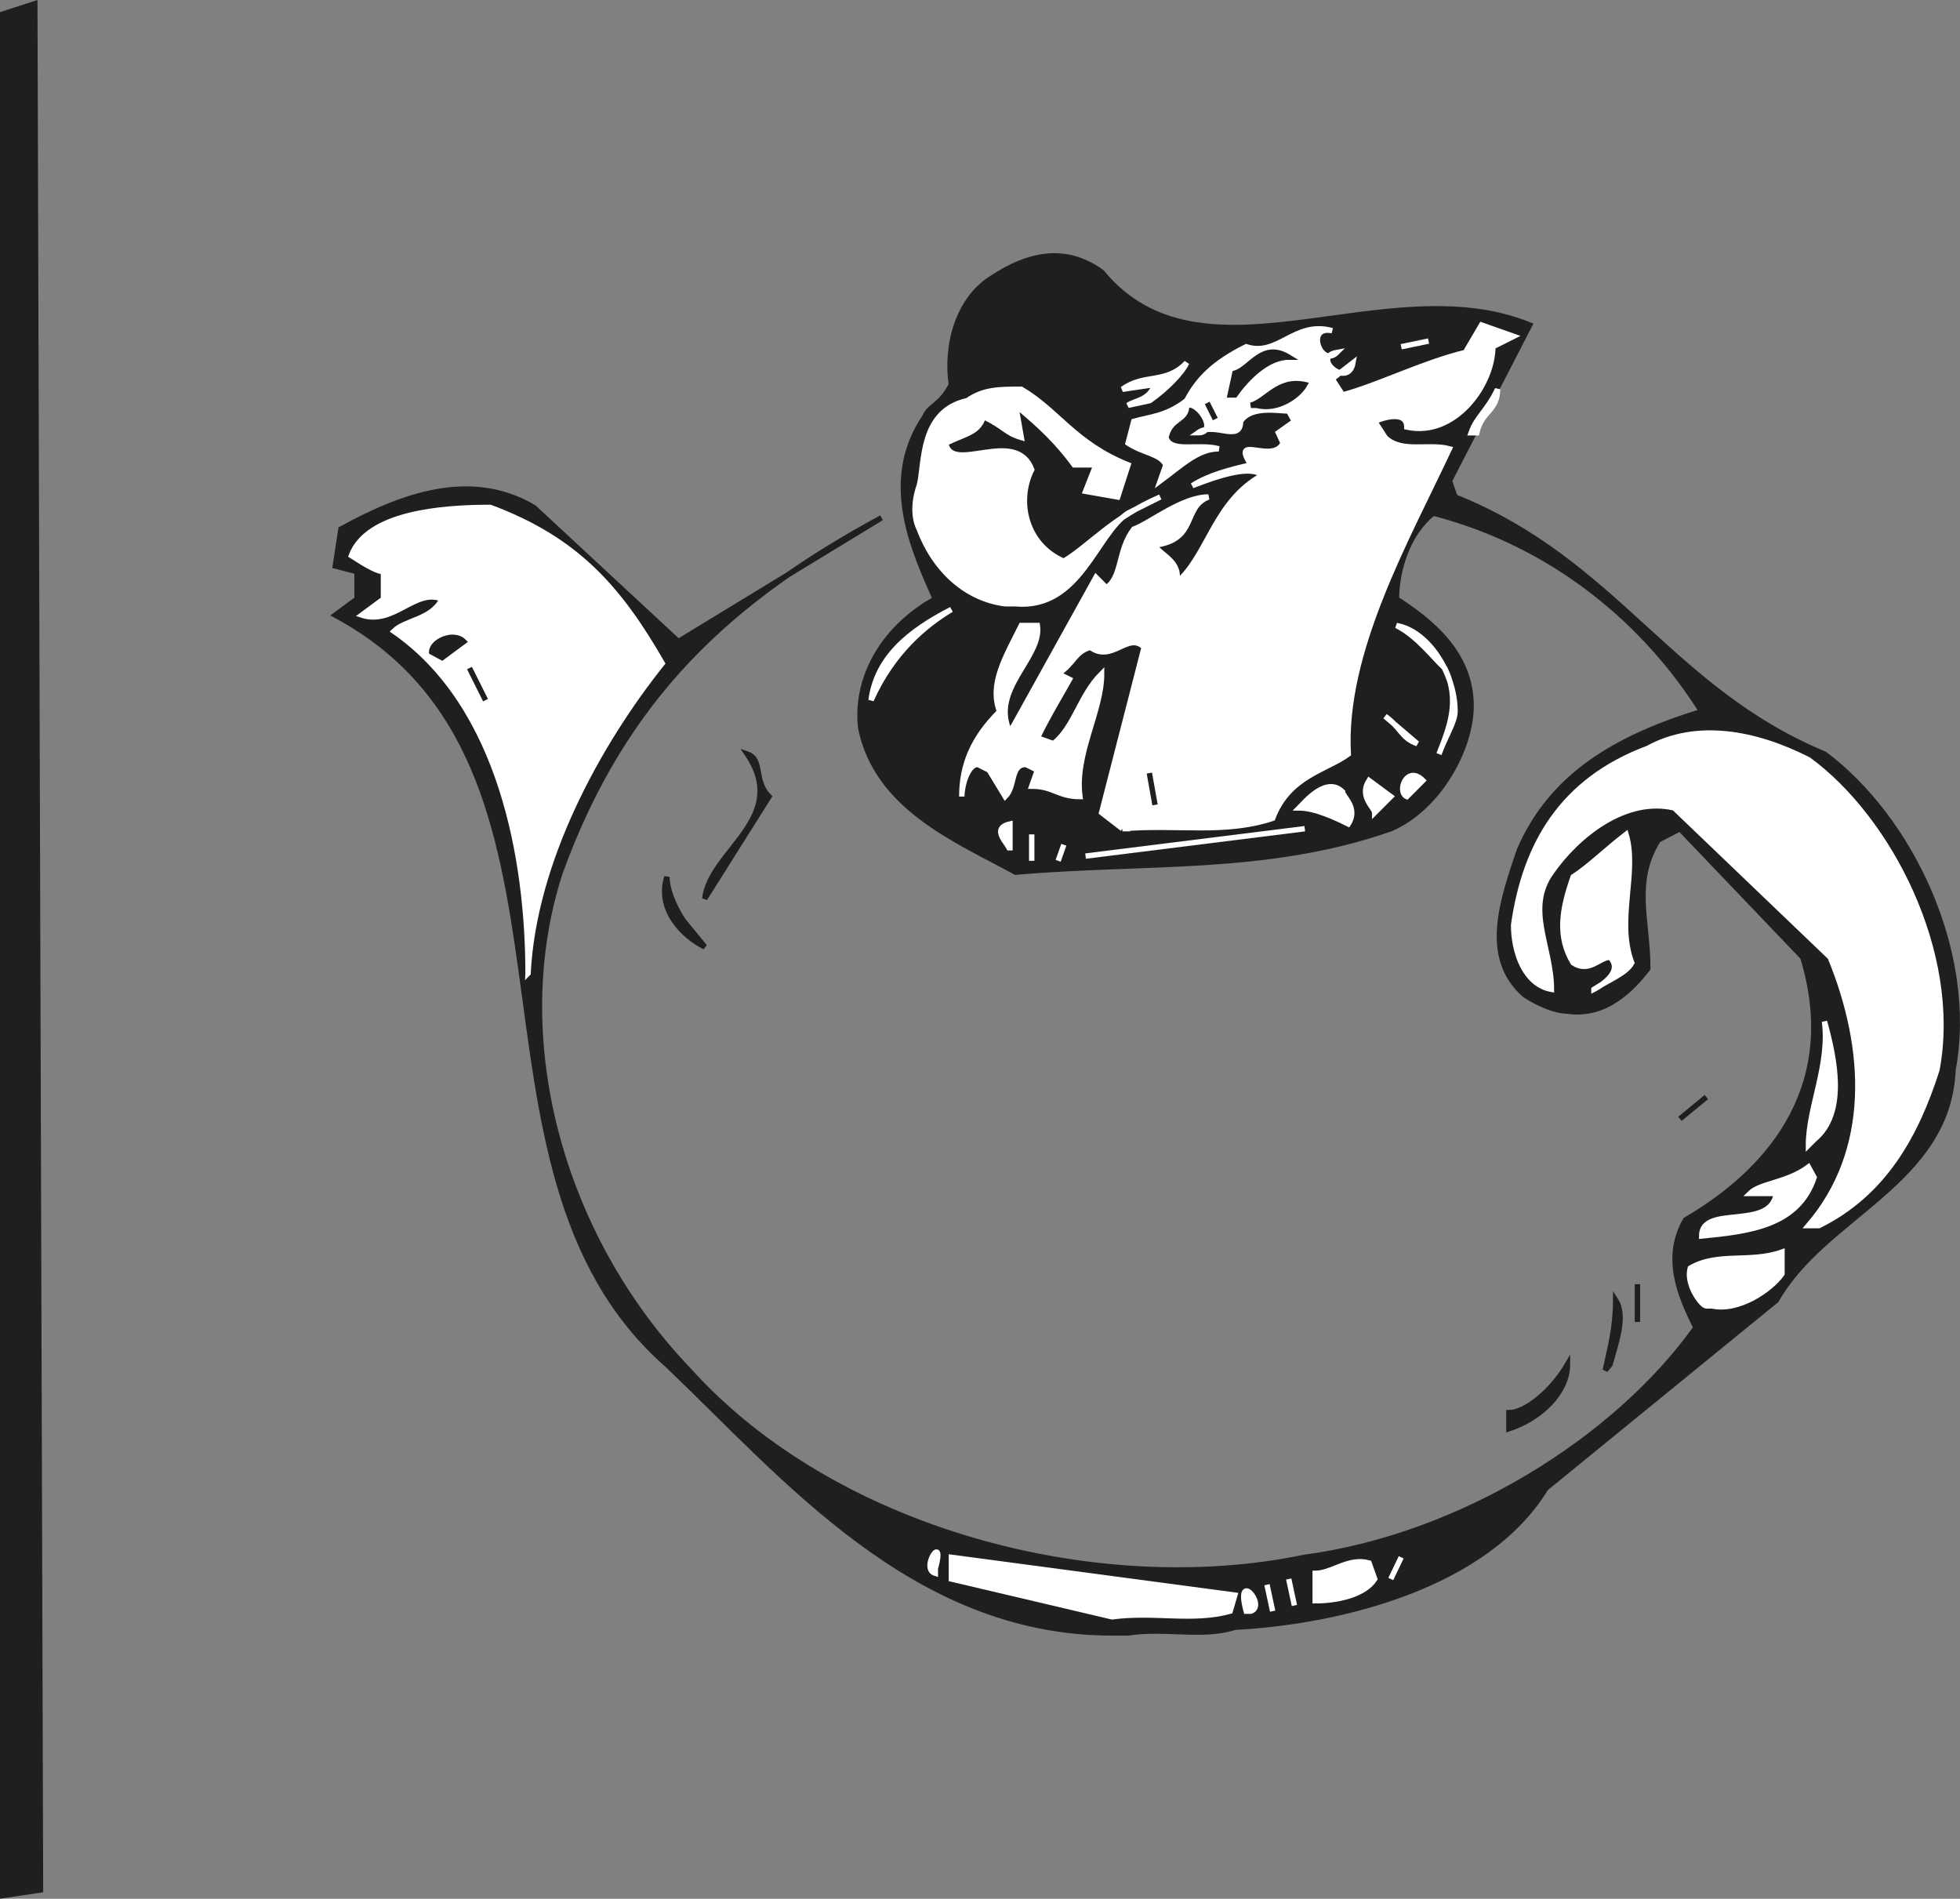 <svg width="276.562" height="267.895" viewBox="0 0 207.422 200.922" xmlns="http://www.w3.org/2000/svg"><rect x="0" y="0" width="207.422" height="200.922" fill="#808080" stroke="none"/><path style="fill:#211e1e;fill-opacity:1;fill-rule:evenodd;stroke:#211e1e;stroke-width:5.7;stroke-linecap:square;stroke-linejoin:miter;stroke-miterlimit:4;stroke-opacity:1" d="M11.016 11.016v1990.976L45 2013.008 51.016 16.992Zm0 0" transform="matrix(.1 0 0 -.1 -.817 201.692)"/><path style="fill:#211e1e;fill-opacity:1;fill-rule:evenodd;stroke:none" d="M118.5 813.102c-21 0-34.602-16.5-47.102-28.403-23.796-20.898-5.597-63.5-35.097-79.3l2.3-1.7v-2.898l-2.3-.602.597-3.898C43.102 692.898 50.5 690 57.301 694l15.3 14.2 21.5-13.098c-15.902 8.597-27.203 18.796-34 37.5-5.703 17.5 0 38.5 13.598 52.699 15.301 17 43.102 24.398 65.2 19.8 16.5-2.203 32.902-12.402 41.402-24.3-1.7-3.403-3.403-7.403-1.102-11.403 9.602-5.597 16.403-14.699 12.403-27.796l-13-13.602-2.301 1.2c-2.801 4.5-1.102 8.5-1.102 13.6-1.699 2.2-4.5 5.098-8.5 4.5-1.097 0-2.8-.6-4.5-1.698-4.597-4-2.3-10.204-.597-15.301 3.398-7.903 10.199-11.903 19.296-14.7-5.699-9.101-15.296-17.601-28.398-21-2.8 2.2-3.898 6.2-3.898 9.098C152 705.9 156.5 709.301 156.5 715c0 4.5-3.398 10.8-8.5 13-13.102 4.602-26.102 3.398-39.7 4.602-6.198-3.403-14.698-6.801-16.402-15.301-.597-5.7 2.801-10.801 7.903-13.602-2.301-5.199-5.7-12.5-1.102-19.3.5-1.2 1.7-1.2 2.801-3.399-.602-4 .602-9.102 4.5-11.398 3.398-2.204 7.398-3.403 11.398-.5 10.704 13 30-.602 45.301 5.597l-8.5 16.5.602 1.7c17 6.8 22.699 20.402 39.097 27.203 9.102 6.796 15.903 21 13.602 33.398-.5 12-13.602 15.398-18.7 24.398l-24.402 19.903C158.2 808 142.898 811.898 131.5 812.5c-3.398 1.102-7.3 0-11.3.602" transform="translate(-.817 -640.308)"/><path style="fill:none;stroke:#211e1e;stroke-width:5.7;stroke-linecap:square;stroke-linejoin:miter;stroke-miterlimit:4;stroke-opacity:1" d="M1185 288.984c-210 0-346.016 165-471.016 284.024-237.968 208.984-55.976 635-350.976 793.008l23.008 16.992v28.984l-23.008 6.016 5.976 38.984C431.016 1491.016 505 1520 573.008 1480l153.008-141.992 215 130.976c-159.024-85.976-272.032-187.968-340-375-57.032-175 0-385 135.976-526.992 153.008-170 431.016-243.984 651.992-198.008 165 22.032 329.024 124.024 414.024 243.008-16.992 34.024-34.024 74.024-11.016 114.024 96.016 55.976 164.024 146.992 124.024 277.968l-130 136.016-23.008-11.992c-28.008-45-11.016-85-11.016-136.016-16.992-21.992-45-50.976-85-45-10.976 0-28.008 6.016-45 16.992-45.976 40-23.008 102.032-5.976 153.008 33.984 79.024 101.992 119.024 192.968 146.992-56.992 91.016-152.968 176.016-283.984 210-28.008-21.992-38.984-61.992-38.984-90.976C1520 1361.016 1565 1326.992 1565 1270c0-45-33.984-108.008-85-130-131.016-46.016-261.016-33.984-396.992-46.016-61.992 34.024-146.992 68.008-164.024 153.008-5.976 56.992 28.008 108.008 79.024 136.016-23.008 51.992-56.992 125-11.016 193.008 5 11.992 16.992 11.992 28.008 33.984-6.016 40 6.016 91.016 45 113.984 33.984 22.032 73.984 34.024 113.984 5 107.032-130 300 6.016 453.008-55.976l-85-165 6.016-16.992c170-68.008 226.992-204.024 390.976-272.032C2030 1151.016 2098.008 1008.984 2075 885c-5-120-136.016-153.984-186.992-243.984l-244.024-199.024C1581.992 340 1428.984 301.016 1315 295c-33.984-11.016-73.008 0-113.008-6.016zm0 0" transform="matrix(.1 0 0 -.1 -.817 201.692)"/><path style="fill:#fff;fill-opacity:1;fill-rule:evenodd;stroke:none" d="m118.5 811.398-17-4v-2.296l30 4-.5 1.699c-4 1.097-8 0-12.5.597" transform="translate(-.817 -640.308)"/><path style="fill:none;stroke:#fff;stroke-width:5.7;stroke-linecap:square;stroke-linejoin:miter;stroke-miterlimit:4;stroke-opacity:1" d="m1185 306.016-170 40v22.968l300-40-5-16.992c-40-10.976-80 0-125-5.976zm0 0" transform="matrix(.1 0 0 -.1 -.817 201.692)"/><path style="fill:#fff;fill-opacity:1;fill-rule:evenodd;stroke:none" d="M132.7 810.8c-1.2-4.5 2.198-.6.5 0" transform="translate(-.817 -640.308)"/><path style="fill:none;stroke:#fff;stroke-width:5.7;stroke-linecap:square;stroke-linejoin:miter;stroke-miterlimit:4;stroke-opacity:1" d="M1326.992 311.992c-11.992 45 21.992 6.016 5 0zm0 0" transform="matrix(.1 0 0 -.1 -.817 201.692)"/><path style="fill:#fff;fill-opacity:1;fill-rule:evenodd;stroke:none" d="m135.5 810.8-.602-2.8" transform="translate(-.817 -640.308)"/><path style="fill:none;stroke:#fff;stroke-width:5.7;stroke-linecap:square;stroke-linejoin:miter;stroke-miterlimit:4;stroke-opacity:1" d="M1355 311.992 1348.984 340Zm0 0" transform="matrix(.1 0 0 -.1 -.817 201.692)"/><path style="fill:#fff;fill-opacity:1;fill-rule:evenodd;stroke:none" d="m137.8 810.2-.6-2.802" transform="translate(-.817 -640.308)"/><path style="fill:none;stroke:#fff;stroke-width:5.7;stroke-linecap:square;stroke-linejoin:miter;stroke-miterlimit:4;stroke-opacity:1" d="m1378.008 318.008-6.016 28.008zm0 0" transform="matrix(.1 0 0 -.1 -.817 201.692)"/><path style="fill:#fff;fill-opacity:1;fill-rule:evenodd;stroke:none" d="M140 809.7v-2.9c1.8 0 3.5-1.698 5.7-1.1l.6 1.698c-1.1 1.704-4 2.301-6.3 2.301" transform="translate(-.817 -640.308)"/><path style="fill:none;stroke:#fff;stroke-width:5.7;stroke-linecap:square;stroke-linejoin:miter;stroke-miterlimit:4;stroke-opacity:1" d="M1400 323.008v28.984c18.008 0 35 16.992 56.992 11.016l6.016-16.992c-11.016-17.032-40-23.008-63.008-23.008zm0 0" transform="matrix(.1 0 0 -.1 -.817 201.692)"/><path style="fill:#fff;fill-opacity:1;fill-rule:evenodd;stroke:none" d="m148 807.398 1.102-2.296" transform="translate(-.817 -640.308)"/><path style="fill:none;stroke:#fff;stroke-width:5.7;stroke-linecap:square;stroke-linejoin:miter;stroke-miterlimit:4;stroke-opacity:1" d="m1480 346.016 11.016 22.968zm0 0" transform="matrix(.1 0 0 -.1 -.817 201.692)"/><path style="fill:#fff;fill-opacity:1;fill-rule:evenodd;stroke:none" d="M99.8 806.8c-1.698-.5 1.098-4.5 0-.5" transform="translate(-.817 -640.308)"/><path style="fill:none;stroke:#fff;stroke-width:5.7;stroke-linecap:square;stroke-linejoin:miter;stroke-miterlimit:4;stroke-opacity:1" d="M998.008 351.992c-16.992 5 10.976 45 0 5zm533.008 21.992zM1565 391.016zm0 0" transform="matrix(.1 0 0 -.1 -.817 201.692)"/><path style="fill:#211e1e;fill-opacity:1;fill-rule:evenodd;stroke:none" d="M160.5 791.5v-1.7c1.7 0 4.5-2.198 6.2-5.1 0 2.902-2.802 5.698-6.2 6.8" transform="translate(-.817 -640.308)"/><path style="fill:none;stroke:#211e1e;stroke-width:5.7;stroke-linecap:square;stroke-linejoin:miter;stroke-miterlimit:4;stroke-opacity:1" d="M1605 505v16.992c16.992 0 45 21.992 61.992 51.016 0-29.024-28.008-56.992-61.992-68.008zm78.984 56.016zm0 0" transform="matrix(.1 0 0 -.1 -.817 201.692)"/><path style="fill:#211e1e;fill-opacity:1;fill-rule:evenodd;stroke:none" d="M170.7 785.3c.5-2.3 1.1-4.5 1.1-7.402 1.098 1.704 0 4.602-.6 6.801" transform="translate(-.817 -640.308)"/><path style="fill:none;stroke:#211e1e;stroke-width:5.7;stroke-linecap:square;stroke-linejoin:miter;stroke-miterlimit:4;stroke-opacity:1" d="M1706.992 566.992c5 23.008 11.016 45 11.016 74.024 10.976-17.032 0-46.016-6.016-68.008zm34.024 51.016v40zm0 0" transform="matrix(.1 0 0 -.1 -.817 201.692)"/><path style="fill:#fff;fill-opacity:1;fill-rule:evenodd;stroke:none" d="M181.398 778.5c-.5 0-2.199-2.3-1.699-4 2.903-1.7 6.301-.5 9.7-1.7v2.302c-1.2 1.699-4.598 4-7.399 3.398" transform="translate(-.817 -640.308)"/><path style="fill:none;stroke:#fff;stroke-width:5.7;stroke-linecap:square;stroke-linejoin:miter;stroke-miterlimit:4;stroke-opacity:1" d="M1813.984 635c-5 0-21.992 23.008-16.992 40 29.024 16.992 63.008 5 96.992 16.992v-23.008c-11.992-16.992-45.976-40-73.984-33.984Zm0 0" transform="matrix(.1 0 0 -.1 -.817 201.692)"/><path style="fill:#fff;fill-opacity:1;fill-rule:evenodd;stroke:none" d="M180.898 771.102c0-3.403 7.301-.5 7.903-4.5H186c1.102-1.102 3.898-1.102 6.2-2.801l.6 1.097c-1.698 5.102-6.8 5.704-11.902 6.204" transform="translate(-.817 -640.308)"/><path style="fill:none;stroke:#fff;stroke-width:5.7;stroke-linecap:square;stroke-linejoin:miter;stroke-miterlimit:4;stroke-opacity:1" d="M1808.984 708.984c0 34.024 73.008 5 79.024 45H1860c11.016 11.016 38.984 11.016 61.992 28.008l6.016-10.976C1911.016 720 1860 713.984 1808.984 708.984Zm0 0" transform="matrix(.1 0 0 -.1 -.817 201.692)"/><path style="fill:#fff;fill-opacity:1;fill-rule:evenodd;stroke:none" d="M192.2 770c6.8-7.898 6.3-18.7 2.3-28.398L178 725.8c-5.102-1.2-10.2 2.8-13 6.8-2.8 3.899 0 7.899 0 12.399-2.8-.5-4-3.898-4-6.8 1.2-8.5 5.102-15.302 14.2-18.7 5.1-2.8 11.3-1.7 17 1.2 8.5 6.198 15.902 20.402 13.6 32.8-2.198 6.898-5.6 13.102-12.5 16.5" transform="translate(-.817 -640.308)"/><path style="fill:none;stroke:#fff;stroke-width:5.7;stroke-linecap:square;stroke-linejoin:miter;stroke-miterlimit:4;stroke-opacity:1" d="M1921.992 720C1990 798.984 1985 906.992 1945 1003.984l-165 158.008c-51.016 11.992-101.992-28.008-130-68.008-28.008-38.984 0-78.984 0-123.984-28.008 5-40 38.984-40 68.008 11.992 85 51.016 153.008 141.992 186.992 51.016 28.008 113.008 16.992 170-11.992 85-61.992 159.024-204.024 136.016-328.008-21.992-68.984-56.016-131.016-125-165zm0 0" transform="matrix(.1 0 0 -.1 -.817 201.692)"/><path style="fill:#fff;fill-opacity:1;fill-rule:evenodd;stroke:none" d="M192.2 761.5c0-4 2.3-8.5 1.698-13.102 1.102 4 2.301 9.704-1.097 12.5" transform="translate(-.817 -640.308)"/><path style="fill:none;stroke:#fff;stroke-width:5.7;stroke-linecap:square;stroke-linejoin:miter;stroke-miterlimit:4;stroke-opacity:1" d="M1921.992 805c0 40 23.008 85 16.992 131.016 11.016-40 23.008-97.032-10.976-125zm0 0" transform="matrix(.1 0 0 -.1 -.817 201.692)"/><path style="fill:none;stroke:#211e1e;stroke-width:5.7;stroke-linecap:square;stroke-linejoin:miter;stroke-miterlimit:4;stroke-opacity:1" d="M1796.992 811.016zm0 0" transform="matrix(.1 0 0 -.1 -.817 201.692)"/><path style="fill:#211e1e;fill-opacity:1;fill-rule:evenodd;stroke:none" d="m178.602 758.7 2.796-2.302" transform="translate(-.817 -640.308)"/><path style="fill:none;stroke:#211e1e;stroke-width:5.7;stroke-linecap:square;stroke-linejoin:miter;stroke-miterlimit:4;stroke-opacity:1" d="m1786.016 833.008 27.968 23.008zm0 23.008zm0 0" transform="matrix(.1 0 0 -.1 -.817 201.692)"/><path style="fill:#fff;fill-opacity:1;fill-rule:evenodd;stroke:none" d="M169.5 745s3.398-1.7 1.7-3.398c-1.098 0-2.2 1.699-3.9.597-1.698-2.8-1.198-5.699 0-9.097 1.7-1.102 3.4-2.801 5.598-4.5 1.204 4-1.097 9.097.602 13.597-.602 1.102-2.3 1.7-4 2.801" transform="translate(-.817 -640.308)"/><path style="fill:none;stroke:#fff;stroke-width:5.7;stroke-linecap:square;stroke-linejoin:miter;stroke-miterlimit:4;stroke-opacity:1" d="M1695 970s33.984 16.992 16.992 33.984c-10.976 0-21.992-16.992-38.984-5.976-16.992 28.008-11.992 56.992 0 90.976 16.992 11.016 33.984 28.008 55.976 45 12.032-40-10.976-90.976 6.016-135.976-6.016-11.016-23.008-16.992-40-28.008zm0 0" transform="matrix(.1 0 0 -.1 -.817 201.692)"/><path style="fill:#fff;fill-opacity:1;fill-rule:evenodd;stroke:none" d="M56.7 743.3c0-11.902-2.802-28.3-14.2-36.198 1.2-1.204 4-1.204 5.102-3.403-2.801-1.199-5.102 2.801-8.5 1.7l2.296-1.7v-2.898c-.597 0-1.699-.602-3.398-1.7 1.7-4.5 9.602-5.101 14.7-5.101 9.1 3.398 13.6 8.5 18.198 16.5-6.796 8.5-13.597 20.898-14.199 32.8" transform="translate(-.817 -640.308)"/><path style="fill:none;stroke:#fff;stroke-width:5.7;stroke-linecap:square;stroke-linejoin:miter;stroke-miterlimit:4;stroke-opacity:1" d="M566.992 986.992c0 119.024-28.008 283.008-141.992 361.992 11.992 12.032 40 12.032 51.016 34.024-28.008 11.992-51.016-28.008-85-16.992l22.968 16.992v28.984c-5.976 0-16.992 6.016-33.984 16.992 16.992 45 96.016 51.016 146.992 51.016 91.016-33.984 136.016-85 181.992-165-67.968-85-135.976-208.984-141.992-328.008zm0 0" transform="matrix(.1 0 0 -.1 -.817 201.692)"/><path style="fill:#211e1e;fill-opacity:1;fill-rule:evenodd;stroke:none" d="M75.398 740.5c-2.296-1.102-5.097-4-4-7.398 0 1.199.602 2.898 1.704 4.597" transform="translate(-.817 -640.308)"/><path style="fill:none;stroke:#211e1e;stroke-width:5.7;stroke-linecap:square;stroke-linejoin:miter;stroke-miterlimit:4;stroke-opacity:1" d="M753.984 1015c-22.968 11.016-50.976 40-40 73.984 0-11.992 6.016-28.984 17.032-45.976zm0 0" transform="matrix(.1 0 0 -.1 -.817 201.692)"/><path style="fill:#211e1e;fill-opacity:1;fill-rule:evenodd;stroke:none" d="M75.398 735.398c.602-5.097 9.102-8.5 4.5-15.296 1.704.597.602 2.796 2.301 4.5" transform="translate(-.817 -640.308)"/><path style="fill:none;stroke:#211e1e;stroke-width:5.7;stroke-linecap:square;stroke-linejoin:miter;stroke-miterlimit:4;stroke-opacity:1" d="M753.984 1066.016c6.016 50.976 91.016 85 45 152.968 17.032-5.976 6.016-27.968 23.008-45zm0 0" transform="matrix(.1 0 0 -.1 -.817 201.692)"/><path style="fill:none;stroke:#fff;stroke-width:5.7;stroke-linecap:square;stroke-linejoin:miter;stroke-miterlimit:4;stroke-opacity:1" d="M1100 1106.016v27.968zm0 0" transform="matrix(.1 0 0 -.1 -.817 201.692)"/><path style="fill:#fff;fill-opacity:1;fill-rule:evenodd;stroke:none" d="m112.8 731.398.598-1.699" transform="translate(-.817 -640.308)"/><path style="fill:none;stroke:#fff;stroke-width:5.7;stroke-linecap:square;stroke-linejoin:miter;stroke-miterlimit:4;stroke-opacity:1" d="m1128.008 1106.016 5.976 16.992zm0 0" transform="matrix(.1 0 0 -.1 -.817 201.692)"/><path style="fill:#fff;fill-opacity:1;fill-rule:evenodd;stroke:none" d="M115.7 730.898 138.897 728" transform="translate(-.817 -640.308)"/><path style="fill:none;stroke:#fff;stroke-width:5.7;stroke-linecap:square;stroke-linejoin:miter;stroke-miterlimit:4;stroke-opacity:1" d="M1156.992 1111.016 1388.984 1140Zm0 0" transform="matrix(.1 0 0 -.1 -.817 201.692)"/><path style="fill:#fff;fill-opacity:1;fill-rule:evenodd;stroke:none" d="M107.7 730.3c0-.6-2.2-2.3 0-2.8" transform="translate(-.817 -640.308)"/><path style="fill:none;stroke:#fff;stroke-width:5.7;stroke-linecap:square;stroke-linejoin:miter;stroke-miterlimit:4;stroke-opacity:1" d="M1076.992 1116.992c0 6.016-21.992 23.008 0 28.008zm0 0" transform="matrix(.1 0 0 -.1 -.817 201.692)"/><path style="fill:#fff;fill-opacity:1;fill-rule:evenodd;stroke:none" d="m119.602 728-2.204-1.7 4.5-17.5c-1.699-1.698-3.398 1.7-5.699 0-1.699.5-1.699 1.7-3.398 2.802l1.199.597c-.602 1.102-2.3 3.903-3.398 6.2l1.699.601c2.199-1.7 2.8-5.102 5.097-7.398 0 4-2.898 8.5-2.296 13-2.301 0-2.801-1.102-5.102-1.102l.602-1.7-1.204-.6c-1.699 0-1.097 2.3-2.199 3.402L105.5 721.8l-1.2-.602c-1.1 0-1.698 2.301-1.698 3.403 0-3.403 1.199-6.204 4-9-1.102-2.903.597-5.704 2.296-9.102h1.704c.5 3.398-5.102 6.8-2.903 11.3l9.102-16.402 1.097 1.102c1.704-1.102 1.204-4 2.903-6.2 1.699-.6 5.097-3.402 7.898-3.402-2.8 1.102-1.097 4.5-5.699 5.102.602 1.102 2.898 1.7 2.3 4 3.4-2.898 4-8.602 9.098-11.398-1.199-1.102-4.597 0-7.398 1.097 1.7-1.097 4-1.699 6.2-2.199-2.2-3.398 2.3 0 3.402-2.3l-.5-1.098 1.699-1.204-.602-1.097c-1.097 0-4-.602-5.097 1.097 0 2.301-2.801 0-4.5 1.204 2.199 0 0-3.403-1.204-2.903 0 1.7-1.699 1.2-2.199 3.403.5 1.699 3.403.597 5.602 1.199-2.2 0-3.903 1.699-6.2 3.398l.598-1.699c-.597-1.2-2.3-1.2-4-2.3l.602-2.302c1.699-.5 3.398-.5 5.597-2.199 1.204-2.3 2.903-4 6.301-5.699 3.403 1.102 5.102-2.8 9.102-1.7-2.903-.6-1.2 4 .5 2.302-2.801.5 1.199 3.898 1.699 1.097l-2.2 1.7 1.098 1.703c4-1.102 8.5-3.403 13-4.5l1.704-2.903 3.398 1.2-2.2 1.101c0 4-4 9.602-9.1 8.5 0-1.7-2.302-1.102-3.4-.602l1.098 1.704c1.704 1.699 4.602.597 6.801 1.199-4.5 9.597-11.3 21.5-10.699 32.3-2.3 1.7-6.3 2.297-8 6.797-5.102 1.704-10.2.602-15.898 1.102" transform="translate(-.817 -640.308)"/><path style="fill:none;stroke:#fff;stroke-width:5.7;stroke-linecap:square;stroke-linejoin:miter;stroke-miterlimit:4;stroke-opacity:1" d="m1196.016 1140-22.032 16.992 45 175c-16.992 16.992-33.984-16.992-56.992 0-16.992-5-16.992-16.992-33.984-28.008l11.992-5.976c-6.016-11.016-23.008-39.024-33.984-61.992l16.992-6.016c21.992 16.992 28.008 51.016 50.976 73.984 0-40-28.984-85-22.968-130-23.008 0-28.008 11.016-51.016 11.016l6.016 16.992-12.032 6.016c-16.992 0-10.976-23.008-21.992-34.024L1055 1201.992l-11.992 6.016c-11.016 0-16.992-23.008-16.992-34.024 0 34.024 11.992 62.032 40 90-11.016 29.024 5.976 57.032 22.968 91.016h17.032c5-33.984-51.016-68.008-29.024-113.008l91.016 164.024 10.976-11.016c17.032 11.016 12.032 40 29.024 61.992 16.992 6.016 50.976 34.024 78.984 34.024-28.008-11.016-10.976-45-56.992-51.016 6.016-11.016 28.984-16.992 23.008-40 33.984 28.984 40 86.016 90.976 113.984-11.992 11.016-45.976 0-73.984-10.976 16.992 10.976 40 16.992 61.992 21.992-21.992 33.984 23.008 0 34.024 23.008l-5 10.976 16.992 12.032-6.016 10.976c-10.976 0-40 6.016-50.976-10.976 0-23.008-28.008 0-45-12.032 21.992 0 0 34.024-12.032 29.024 0-16.992-16.992-11.992-21.992-34.024 5-16.992 34.024-5.976 56.016-11.992-21.992 0-39.024-16.992-61.992-33.984l5.976 16.992c-5.976 11.992-23.008 11.992-40 23.008l6.016 23.008c16.992 5 33.984 5 55.976 21.992 12.032 23.008 29.024 40 63.008 56.992 34.024-11.016 51.016 28.008 91.016 16.992-29.024 6.016-11.992-40 5-23.008-28.008-5 11.992-38.984 16.992-10.976l-21.992-16.992 10.976-17.032c40 11.016 85 34.024 130 45l17.032 29.024 33.984-11.992-21.992-11.016c0-40-40-96.016-91.016-85 0 16.992-23.008 11.016-33.984 6.016l10.976-17.032c17.032-16.992 46.016-5.976 68.008-11.992-45-95.976-113.008-215-106.992-323.008-23.008-16.992-63.008-22.968-80-67.968-51.016-17.032-101.992-6.016-158.984-11.016Zm0 0" transform="matrix(.1 0 0 -.1 -.817 201.692)"/><path style="fill:#fff;fill-opacity:1;fill-rule:evenodd;stroke:none" d="M143.5 727.5c-1.2-.602-3.5-1.7-5.2-1.7.598-.6 2.9-3.402 4.598-1.698 0 .5 1.704 1.699.602 3.398" transform="translate(-.817 -640.308)"/><path style="fill:none;stroke:#fff;stroke-width:5.7;stroke-linecap:square;stroke-linejoin:miter;stroke-miterlimit:4;stroke-opacity:1" d="M1435 1145c-11.992 6.016-35 16.992-51.992 16.992 5.976 6.016 28.984 34.024 45.976 16.992 0-5 17.032-16.992 6.016-33.984zm0 0" transform="matrix(.1 0 0 -.1 -.817 201.692)"/><path style="fill:#fff;fill-opacity:1;fill-rule:evenodd;stroke:none" d="M146.3 726.3c0-.5-1.698-1.698-.6-3.402l2.3 1.704" transform="translate(-.817 -640.308)"/><path style="fill:none;stroke:#fff;stroke-width:5.7;stroke-linecap:square;stroke-linejoin:miter;stroke-miterlimit:4;stroke-opacity:1" d="M1463.008 1156.992c0 5-16.992 16.992-6.016 34.024l23.008-17.032Zm0 0" transform="matrix(.1 0 0 -.1 -.817 201.692)"/><path style="fill:#fff;fill-opacity:1;fill-rule:evenodd;stroke:none" d="M149.7 724.602c-1.098-.5 0-3.403 1.698-1.704" transform="translate(-.817 -640.308)"/><path style="fill:none;stroke:#fff;stroke-width:5.7;stroke-linecap:square;stroke-linejoin:miter;stroke-miterlimit:4;stroke-opacity:1" d="M1496.992 1173.984c-10.976 5 0 34.024 16.992 17.032zm0 0" transform="matrix(.1 0 0 -.1 -.817 201.692)"/><path style="fill:none;stroke:#211e1e;stroke-width:5.7;stroke-linecap:square;stroke-linejoin:miter;stroke-miterlimit:4;stroke-opacity:1" d="M1196.016 1185zm0 0" transform="matrix(.1 0 0 -.1 -.817 201.692)"/><path style="fill:#fff;fill-opacity:1;fill-rule:evenodd;stroke:none" d="M153.102 720.102c1.097-2.801 2.296-5.704.597-9.102-1.199-1.102-2.898-3.398-5.097-4.5 3.398.602 6.199 5.102 6.199 9.102 0 1.097-1.102 2.796-1.7 4.5" transform="translate(-.817 -640.308)"/><path style="fill:none;stroke:#fff;stroke-width:5.7;stroke-linecap:square;stroke-linejoin:miter;stroke-miterlimit:4;stroke-opacity:1" d="M1531.016 1218.984c10.976 28.008 22.968 57.032 5.976 91.016-11.992 11.016-28.984 33.984-50.976 45 33.984-6.016 61.992-51.016 61.992-91.016 0-10.976-11.016-27.968-16.992-45zm0 0" transform="matrix(.1 0 0 -.1 -.817 201.692)"/><path style="fill:#fff;fill-opacity:1;fill-rule:evenodd;stroke:none" d="M150.8 719c-1.698-.602-1.698-1.7-3.402-2.898" transform="translate(-.817 -640.308)"/><path style="fill:none;stroke:#fff;stroke-width:5.7;stroke-linecap:square;stroke-linejoin:miter;stroke-miterlimit:4;stroke-opacity:1" d="M1508.008 1230c-16.992 6.016-16.992 16.992-34.024 28.984zm0 0" transform="matrix(.1 0 0 -.1 -.817 201.692)"/><path style="fill:none;stroke:#211e1e;stroke-width:5.7;stroke-linecap:square;stroke-linejoin:miter;stroke-miterlimit:4;stroke-opacity:1" d="M1400 1236.016zm-418.984 10.976zm0 0" transform="matrix(.1 0 0 -.1 -.817 201.692)"/><path style="fill:#211e1e;fill-opacity:1;fill-rule:evenodd;stroke:none" d="M52.2 714.398 50.5 711" transform="translate(-.817 -640.308)"/><path style="fill:none;stroke:#211e1e;stroke-width:5.7;stroke-linecap:square;stroke-linejoin:miter;stroke-miterlimit:4;stroke-opacity:1" d="M521.992 1276.016 505 1310Zm0 0" transform="matrix(.1 0 0 -.1 -.817 201.692)"/><path style="fill:#fff;fill-opacity:1;fill-rule:evenodd;stroke:none" d="M93 714.398c.602-4.5 4-7.296 8.5-9.597-2.8 1.699-6.2 4.5-8.5 9.597" transform="translate(-.817 -640.308)"/><path style="fill:none;stroke:#fff;stroke-width:5.7;stroke-linecap:square;stroke-linejoin:miter;stroke-miterlimit:4;stroke-opacity:1" d="M930 1276.016c6.016 45 40 72.968 85 95.976-28.008-16.992-61.992-45-85-95.976zm0 0" transform="matrix(.1 0 0 -.1 -.817 201.692)"/><path style="fill:#211e1e;fill-opacity:1;fill-rule:evenodd;stroke:none" d="m47.602 709.898-1.102-.597c0-1.102 2.3-2.2 3.398-1.102" transform="translate(-.817 -640.308)"/><path style="fill:none;stroke:#211e1e;stroke-width:5.7;stroke-linecap:square;stroke-linejoin:miter;stroke-miterlimit:4;stroke-opacity:1" d="M476.016 1321.016 465 1326.992c0 11.016 23.008 21.992 33.984 11.016zm800 10.976zm0 0" transform="matrix(.1 0 0 -.1 -.817 201.692)"/><path style="fill:#fff;fill-opacity:1;fill-rule:evenodd;stroke:none" d="M107.2 704.2c-4-.5-7.4-3.4-9.098-7.9-.602-1.198-.602-2.902 0-4.6.597-2.2 0-7.9 5.097-9 1.7-1.2 3.403-1.2 5.7-1.2 3.902 2.3 5.601 5.7 11.3 8l-1.097 3.398-3.403-.597 1.102-2.801H114.5c-1.7-2.3-3.398-4-6.2-6.3l.598 3.402c-1.699-.5-1.699-1.102-4-2.204-.597 1.704-1.699 1.704-4 2.801.602 3.403 7.403-1.699 9.102 2.801-1.7 3.398-.602 8 3.398 9.7 2.801-1.7 5.102-4.598 10.204-6.802l-3.403 1.704c-3.398 2.199-5.097 10.199-11.898 9.597" transform="translate(-.817 -640.308)"/><path style="fill:none;stroke:#fff;stroke-width:5.7;stroke-linecap:square;stroke-linejoin:miter;stroke-miterlimit:4;stroke-opacity:1" d="M1071.992 1378.008c-40 5-73.984 33.984-90.976 78.984-6.016 11.992-6.016 29.024 0 46.016 5.976 21.992 0 78.984 50.976 90 16.992 11.992 34.024 11.992 56.992 11.992 39.024-23.008 56.016-56.992 113.008-80l-10.976-33.984-34.024 5.976 11.016 28.008H1145c-16.992 23.008-33.984 40-61.992 63.008l5.976-34.024c-16.992 5-16.992 11.016-40 22.032-5.976-17.032-16.992-17.032-40-28.008C1015 1513.984 1083.008 1565 1100 1520c-16.992-33.984-6.016-80 33.984-96.992 28.008 16.992 51.016 45.976 102.032 68.008l-34.024-17.032c-33.984-21.992-50.976-101.992-118.984-95.976zm0 0" transform="matrix(.1 0 0 -.1 -.817 201.692)"/><path style="fill:none;stroke:#211e1e;stroke-width:5.7;stroke-linecap:square;stroke-linejoin:miter;stroke-miterlimit:4;stroke-opacity:1" d="M1435 1496.992zm0 0" transform="matrix(.1 0 0 -.1 -.817 201.692)"/><path style="fill:#fff;fill-opacity:1;fill-rule:evenodd;stroke:none" d="M156.5 686.102c.602-1.704 1.7-2.301 2.8-4.602 0 2.3-1.698 2.3-2.198 4.602" transform="translate(-.817 -640.308)"/><path style="fill:none;stroke:#fff;stroke-width:5.7;stroke-linecap:square;stroke-linejoin:miter;stroke-miterlimit:4;stroke-opacity:1" d="M1565 1558.984c6.016 17.032 16.992 23.008 28.008 46.016 0-23.008-16.992-23.008-21.992-46.016zm-403.008 12.032zm0 0" transform="matrix(.1 0 0 -.1 -.817 201.692)"/><path style="fill:#fff;fill-opacity:1;fill-rule:evenodd;stroke:none" d="M120.2 683.2c.6-.5 2.3-.5 2.8-2.2l-3.398.5c2.296-1.7 4.597-.5 6.796-2.8-.5 1.1-2.199 2.8-3.898 4" transform="translate(-.817 -640.308)"/><path style="fill:none;stroke:#fff;stroke-width:5.7;stroke-linecap:square;stroke-linejoin:miter;stroke-miterlimit:4;stroke-opacity:1" d="M1201.992 1588.008c6.016 5 23.008 5 28.008 21.992l-33.984-5c22.968 16.992 45.976 5 67.968 28.008-5-11.016-21.992-28.008-38.984-40zm0 0" transform="matrix(.1 0 0 -.1 -.817 201.692)"/><path style="fill:#211e1e;fill-opacity:1;fill-rule:evenodd;stroke:none" d="M133.2 683.2c1.698-.5 2.902-2.802 5.698-2.2-.597 1.102-2.796 2.8-5.097 2.2" transform="translate(-.817 -640.308)"/><path style="fill:none;stroke:#211e1e;stroke-width:5.7;stroke-linecap:square;stroke-linejoin:miter;stroke-miterlimit:4;stroke-opacity:1" d="M1331.992 1588.008c16.992 5 29.024 28.008 56.992 21.992-5.976-11.016-27.968-28.008-50.976-21.992zm0 0" transform="matrix(.1 0 0 -.1 -.817 201.692)"/><path style="fill:#211e1e;fill-opacity:1;fill-rule:evenodd;stroke:none" d="m131 682.102.5-2.301c1.7-.5 2.898-3.403 5.7-1.7-2.302 0-4.5 2.297-5.7 4" transform="translate(-.817 -640.308)"/><path style="fill:none;stroke:#211e1e;stroke-width:5.7;stroke-linecap:square;stroke-linejoin:miter;stroke-miterlimit:4;stroke-opacity:1" d="m1310 1598.984 5 23.008c16.992 5 28.984 34.024 56.992 16.992-23.008 0-45-22.968-56.992-40zm288.984 23.008zm0 0" transform="matrix(.1 0 0 -.1 -.817 201.692)"/><path style="fill:#fff;fill-opacity:1;fill-rule:evenodd;stroke:none" d="m149.102 677 2.898-.602" transform="translate(-.817 -640.308)"/><path style="fill:none;stroke:#fff;stroke-width:5.7;stroke-linecap:square;stroke-linejoin:miter;stroke-miterlimit:4;stroke-opacity:1" d="m1491.016 1650 28.984 6.016zm0 0" transform="matrix(.1 0 0 -.1 -.817 201.692)"/><path style="fill:none;stroke:#211e1e;stroke-width:5.7;stroke-linecap:square;stroke-linejoin:miter;stroke-miterlimit:4;stroke-opacity:1" d="m1230 1168.008-5 28.008m68.008 380-6.016 11.992" transform="matrix(.1 0 0 -.1 -.817 201.692)"/></svg>
